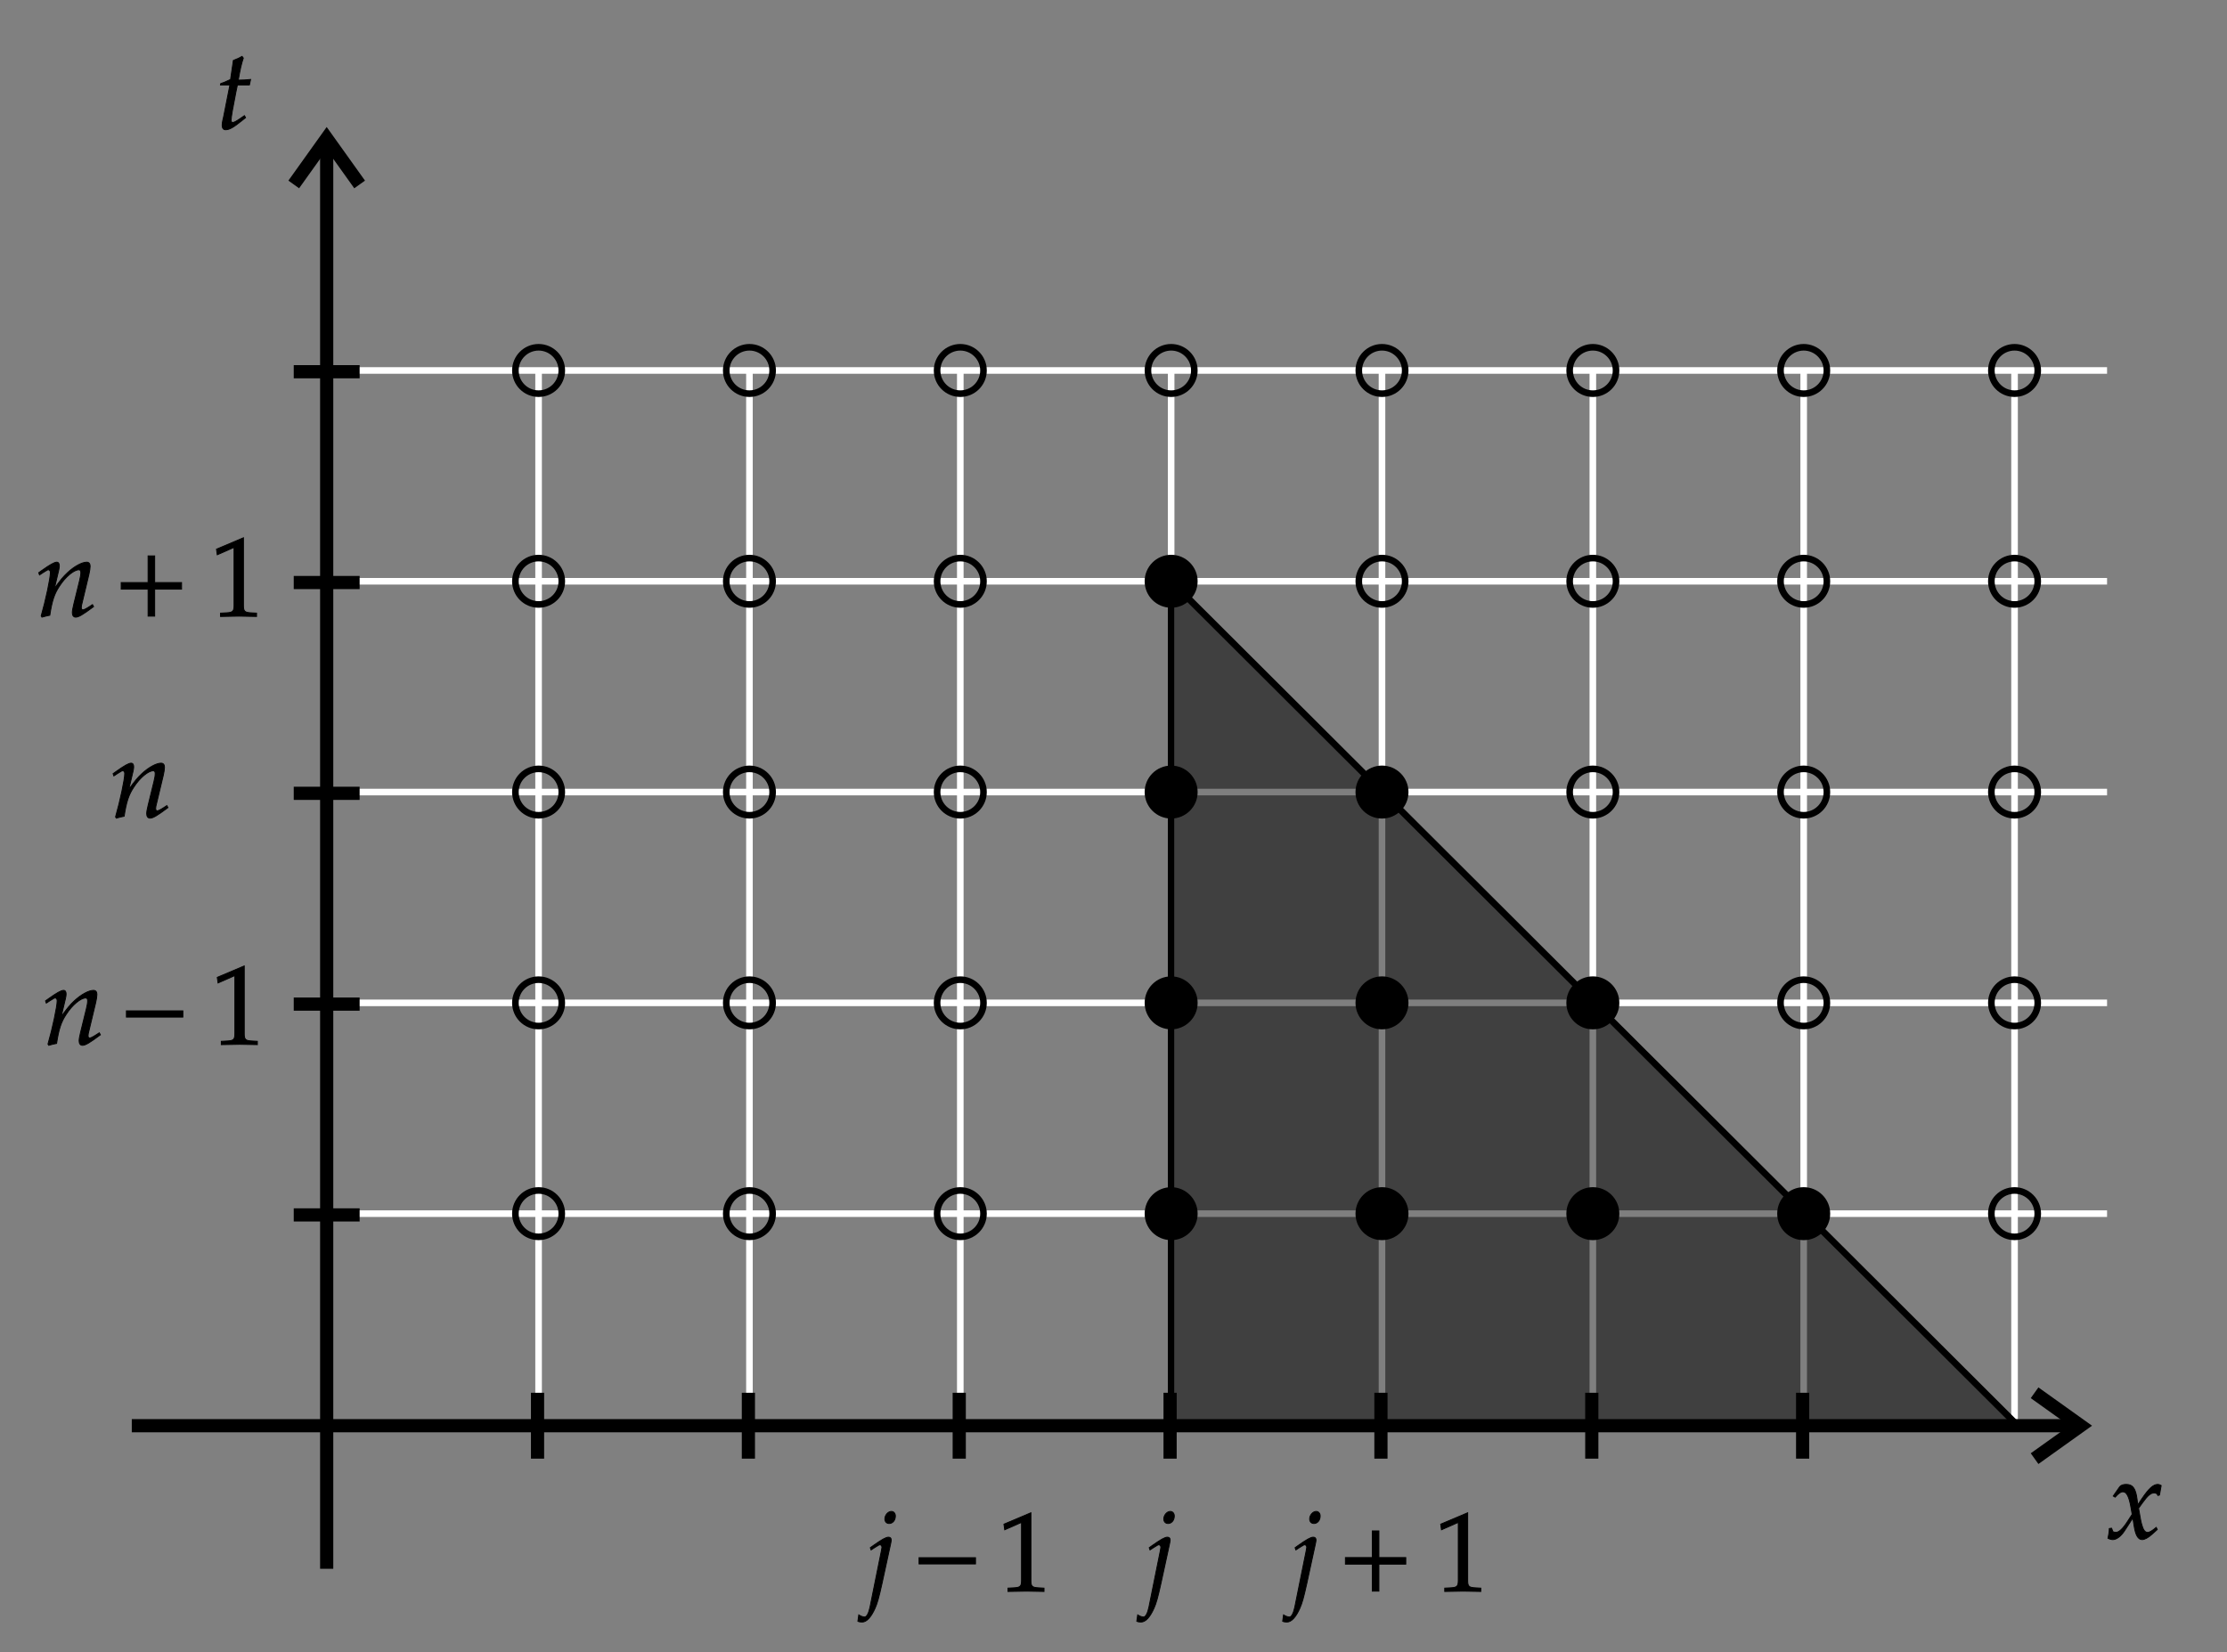 ﻿<svg xmlns="http://www.w3.org/2000/svg" width="337.983" height="250.824" style="
        width:337.983px;
        height:250.824px;
        background: white;
        fill: none;
">
        <rect width="100%" height="100%" fill="#808080" stroke="none"/>
        <svg xmlns="http://www.w3.org/2000/svg"/>
        <svg xmlns="http://www.w3.org/2000/svg"><g class="shapes-region" style="stroke: black; fill: none;"><g class="grouped-shape"><g class="composite-shape ignore-highlight"><path class="real" d=" M49.74,56.24 L319.78,56.24 L319.78,215.49 L49.74,215.49 Z" style="stroke-width: 1; stroke: none; fill: none;"/><path class="real" d=" M49.74,56.24 L49.74,215.49 M81.74,56.24 L81.74,215.49 M113.74,56.24 L113.74,215.49 M145.74,56.24 L145.74,215.49 M177.74,56.24 L177.74,215.49 M209.74,56.24 L209.74,215.49 M241.74,56.24 L241.74,215.49 M273.74,56.24 L273.74,215.49 M305.74,56.24 L305.74,215.49" style="stroke-width: 1; stroke: rgb(255, 255, 255); fill: none;"/><path class="real" d=" M49.74,56.24 L319.78,56.24 M49.74,88.24 L319.78,88.24 M49.74,120.24 L319.78,120.24 M49.74,152.24 L319.78,152.24 M49.74,184.24 L319.78,184.24" style="stroke-width: 1; stroke: rgb(255, 255, 255); fill: none;"/><path class="real" d=" " style="stroke-width: 1; stroke: rgb(255, 255, 255); fill: none;"/></g><g class="composite-shape ignore-highlight axis2d" style="stroke-width: 2; stroke: rgb(0, 0, 0);"><path class="real" d=" M20,216.43 L315.78,216.43 M49.58,21 L49.58,238.15"/><path d=" M308.78,211.43 L315.78,216.43 L308.78,221.43"/><path d=" M44.58,28 L49.58,21 L54.58,28"/><path d=" M81.58,211.43 L81.58,221.43 M113.58,211.43 L113.58,221.43 M145.58,211.43 L145.58,221.43 M177.58,211.43 L177.58,221.43 M209.58,211.43 L209.58,221.43 M241.58,211.43 L241.58,221.43 M273.58,211.43 L273.58,221.43 M44.58,184.43 L54.58,184.43 M44.58,152.43 L54.58,152.43 M44.58,120.43 L54.58,120.43 M44.58,88.43 L54.58,88.43 M44.58,56.43 L54.58,56.43"/><g style="fill: rgb(0, 0, 0); font-size: 11px; font-weight: normal; text-anchor: end; stroke: none; font-family: Times;"/></g><g class="composite-shape ignore-highlight"><path class="real" d=" M181.26,120.24 C181.26,118.3 179.68,116.72 177.74,116.72 C175.8,116.72 174.22,118.3 174.22,120.24 C174.22,122.19 175.8,123.76 177.74,123.76 C179.68,123.76 181.26,122.19 181.26,120.24 Z" style="stroke-width: 1; stroke: rgb(0, 0, 0); fill: rgb(0, 0, 0);"/></g><g class="composite-shape ignore-highlight"><path class="real" d=" M213.26,120.24 C213.26,118.3 211.68,116.72 209.74,116.72 C207.8,116.72 206.22,118.3 206.22,120.24 C206.22,122.19 207.8,123.76 209.74,123.76 C211.68,123.76 213.26,122.19 213.26,120.24 Z" style="stroke-width: 1; stroke: rgb(0, 0, 0); fill: rgb(0, 0, 0);"/></g><g class="composite-shape ignore-highlight"><path class="real" d=" M245.26,120.24 C245.26,118.3 243.68,116.72 241.74,116.72 C239.8,116.72 238.22,118.3 238.22,120.24 C238.22,122.19 239.8,123.76 241.74,123.76 C243.68,123.76 245.26,122.19 245.26,120.24 Z" style="stroke-width: 1; stroke: rgb(0, 0, 0); fill: none;"/></g><g class="composite-shape ignore-highlight"><path class="real" d=" M277.26,120.24 C277.26,118.3 275.68,116.72 273.74,116.72 C271.8,116.72 270.22,118.3 270.22,120.24 C270.22,122.19 271.8,123.76 273.74,123.76 C275.68,123.76 277.26,122.19 277.26,120.24 Z" style="stroke-width: 1; stroke: rgb(0, 0, 0); fill: none;"/></g><g class="composite-shape ignore-highlight"><path class="real" d=" M85.26,120.24 C85.26,118.3 83.68,116.72 81.74,116.72 C79.8,116.72 78.22,118.3 78.22,120.24 C78.22,122.19 79.8,123.76 81.74,123.76 C83.68,123.76 85.26,122.19 85.26,120.24 Z" style="stroke-width: 1; stroke: rgb(0, 0, 0); fill: none;"/></g><g class="composite-shape ignore-highlight"><path class="real" d=" M117.26,120.24 C117.26,118.3 115.68,116.72 113.74,116.72 C111.8,116.72 110.22,118.3 110.22,120.24 C110.22,122.19 111.8,123.76 113.74,123.76 C115.68,123.76 117.26,122.19 117.26,120.24 Z" style="stroke-width: 1; stroke: rgb(0, 0, 0); fill: none;"/></g><g class="composite-shape ignore-highlight"><path class="real" d=" M149.26,120.24 C149.26,118.3 147.68,116.72 145.74,116.72 C143.8,116.72 142.22,118.3 142.22,120.24 C142.22,122.19 143.8,123.76 145.74,123.76 C147.68,123.76 149.26,122.19 149.26,120.24 Z" style="stroke-width: 1; stroke: rgb(0, 0, 0); fill: none;"/></g><g class="composite-shape ignore-highlight"><path class="real" d=" M309.26,120.24 C309.26,118.3 307.68,116.72 305.74,116.72 C303.8,116.72 302.22,118.3 302.22,120.24 C302.22,122.19 303.8,123.76 305.74,123.76 C307.68,123.76 309.26,122.19 309.26,120.24 Z" style="stroke-width: 1; stroke: rgb(0, 0, 0); fill: none;"/></g><g class="composite-shape ignore-highlight"><path class="real" d=" M181.26,152.24 C181.26,150.3 179.68,148.72 177.74,148.72 C175.8,148.72 174.22,150.3 174.22,152.24 C174.22,154.19 175.8,155.76 177.74,155.76 C179.68,155.76 181.26,154.19 181.26,152.24 Z" style="stroke-width: 1; stroke: rgb(0, 0, 0); fill: rgb(0, 0, 0);"/></g><g class="composite-shape ignore-highlight"><path class="real" d=" M213.26,152.24 C213.26,150.3 211.68,148.72 209.74,148.72 C207.8,148.72 206.22,150.3 206.22,152.24 C206.22,154.19 207.8,155.76 209.74,155.76 C211.68,155.76 213.26,154.19 213.26,152.24 Z" style="stroke-width: 1; stroke: rgb(0, 0, 0); fill: rgb(0, 0, 0);"/></g><g class="composite-shape ignore-highlight"><path class="real" d=" M245.26,152.24 C245.26,150.3 243.68,148.72 241.74,148.72 C239.8,148.72 238.22,150.3 238.22,152.24 C238.22,154.19 239.8,155.76 241.74,155.76 C243.68,155.76 245.26,154.19 245.26,152.24 Z" style="stroke-width: 1; stroke: rgb(0, 0, 0); fill: rgb(0, 0, 0);"/></g><g class="composite-shape ignore-highlight"><path class="real" d=" M277.26,152.24 C277.26,150.3 275.68,148.72 273.74,148.72 C271.8,148.72 270.22,150.3 270.22,152.24 C270.22,154.19 271.8,155.76 273.74,155.76 C275.68,155.76 277.26,154.19 277.26,152.24 Z" style="stroke-width: 1; stroke: rgb(0, 0, 0); fill: none;"/></g><g class="composite-shape ignore-highlight"><path class="real" d=" M85.26,152.24 C85.26,150.3 83.68,148.72 81.74,148.72 C79.8,148.72 78.22,150.3 78.22,152.24 C78.22,154.19 79.8,155.76 81.74,155.76 C83.68,155.76 85.26,154.19 85.26,152.24 Z" style="stroke-width: 1; stroke: rgb(0, 0, 0); fill: none;"/></g><g class="composite-shape ignore-highlight"><path class="real" d=" M117.26,152.24 C117.26,150.3 115.68,148.72 113.74,148.72 C111.8,148.72 110.22,150.3 110.22,152.24 C110.22,154.19 111.8,155.76 113.74,155.76 C115.68,155.76 117.26,154.19 117.26,152.24 Z" style="stroke-width: 1; stroke: rgb(0, 0, 0); fill: none;"/></g><g class="composite-shape ignore-highlight"><path class="real" d=" M149.26,152.24 C149.26,150.3 147.68,148.72 145.74,148.72 C143.8,148.72 142.22,150.3 142.22,152.24 C142.22,154.19 143.8,155.76 145.74,155.76 C147.68,155.76 149.26,154.19 149.26,152.24 Z" style="stroke-width: 1; stroke: rgb(0, 0, 0); fill: none;"/></g><g class="composite-shape ignore-highlight"><path class="real" d=" M309.26,152.24 C309.26,150.3 307.68,148.72 305.74,148.72 C303.8,148.72 302.22,150.3 302.22,152.24 C302.22,154.19 303.8,155.76 305.74,155.76 C307.68,155.76 309.26,154.19 309.26,152.24 Z" style="stroke-width: 1; stroke: rgb(0, 0, 0); fill: none;"/></g><g class="composite-shape ignore-highlight"><path class="real" d=" M181.26,184.24 C181.26,182.3 179.68,180.72 177.74,180.72 C175.8,180.72 174.22,182.3 174.22,184.24 C174.22,186.19 175.8,187.76 177.74,187.76 C179.68,187.76 181.26,186.19 181.26,184.24 Z" style="stroke-width: 1; stroke: rgb(0, 0, 0); fill: rgb(0, 0, 0);"/></g><g class="composite-shape ignore-highlight"><path class="real" d=" M213.26,184.24 C213.26,182.3 211.68,180.72 209.74,180.72 C207.8,180.72 206.22,182.3 206.22,184.24 C206.22,186.19 207.8,187.76 209.74,187.76 C211.68,187.76 213.26,186.19 213.26,184.24 Z" style="stroke-width: 1; stroke: rgb(0, 0, 0); fill: rgb(0, 0, 0);"/></g><g class="composite-shape ignore-highlight"><path class="real" d=" M245.26,184.24 C245.26,182.3 243.68,180.72 241.74,180.72 C239.8,180.72 238.22,182.3 238.22,184.24 C238.22,186.19 239.8,187.76 241.74,187.76 C243.68,187.76 245.26,186.19 245.26,184.24 Z" style="stroke-width: 1; stroke: rgb(0, 0, 0); fill: rgb(0, 0, 0);"/></g><g class="composite-shape ignore-highlight"><path class="real" d=" M277.26,184.24 C277.26,182.3 275.68,180.72 273.74,180.72 C271.8,180.72 270.22,182.3 270.22,184.24 C270.22,186.19 271.8,187.76 273.74,187.76 C275.68,187.76 277.26,186.19 277.26,184.24 Z" style="stroke-width: 1; stroke: rgb(0, 0, 0); fill: rgb(0, 0, 0);"/></g><g class="composite-shape ignore-highlight"><path class="real" d=" M85.26,184.24 C85.26,182.3 83.68,180.72 81.74,180.72 C79.8,180.72 78.22,182.3 78.22,184.24 C78.22,186.19 79.8,187.76 81.74,187.76 C83.68,187.76 85.26,186.19 85.26,184.24 Z" style="stroke-width: 1; stroke: rgb(0, 0, 0); fill: none;"/></g><g class="composite-shape ignore-highlight"><path class="real" d=" M117.26,184.24 C117.26,182.3 115.68,180.72 113.74,180.72 C111.8,180.72 110.22,182.3 110.22,184.24 C110.22,186.19 111.8,187.76 113.74,187.76 C115.68,187.76 117.26,186.19 117.26,184.24 Z" style="stroke-width: 1; stroke: rgb(0, 0, 0); fill: none;"/></g><g class="composite-shape ignore-highlight"><path class="real" d=" M149.26,184.24 C149.26,182.3 147.68,180.72 145.74,180.72 C143.8,180.72 142.22,182.3 142.22,184.24 C142.22,186.19 143.8,187.76 145.74,187.76 C147.68,187.76 149.26,186.19 149.26,184.24 Z" style="stroke-width: 1; stroke: rgb(0, 0, 0); fill: none;"/></g><g class="composite-shape ignore-highlight"><path class="real" d=" M309.26,184.24 C309.26,182.3 307.68,180.72 305.74,180.72 C303.8,180.72 302.22,182.3 302.22,184.24 C302.22,186.19 303.8,187.76 305.74,187.76 C307.68,187.76 309.26,186.19 309.26,184.24 Z" style="stroke-width: 1; stroke: rgb(0, 0, 0); fill: none;"/></g><g class="composite-shape ignore-highlight"><path class="real" d=" M181.26,88.24 C181.26,86.3 179.68,84.72 177.74,84.72 C175.8,84.72 174.22,86.3 174.22,88.24 C174.22,90.19 175.8,91.76 177.74,91.76 C179.68,91.76 181.26,90.19 181.26,88.24 Z" style="stroke-width: 1; stroke: rgb(0, 0, 0); fill: rgb(0, 0, 0);"/></g><g class="composite-shape ignore-highlight"><path class="real" d=" M213.26,88.24 C213.26,86.3 211.68,84.72 209.74,84.72 C207.8,84.72 206.22,86.3 206.22,88.24 C206.22,90.19 207.8,91.76 209.74,91.76 C211.68,91.76 213.26,90.19 213.26,88.24 Z" style="stroke-width: 1; stroke: rgb(0, 0, 0); fill: none;"/></g><g class="composite-shape ignore-highlight"><path class="real" d=" M245.26,88.24 C245.26,86.3 243.68,84.72 241.74,84.72 C239.8,84.72 238.22,86.3 238.22,88.24 C238.22,90.19 239.8,91.76 241.74,91.76 C243.68,91.76 245.26,90.19 245.26,88.24 Z" style="stroke-width: 1; stroke: rgb(0, 0, 0); fill: none;"/></g><g class="composite-shape ignore-highlight"><path class="real" d=" M277.26,88.24 C277.26,86.3 275.68,84.72 273.74,84.72 C271.8,84.72 270.22,86.3 270.22,88.24 C270.22,90.19 271.8,91.76 273.74,91.76 C275.68,91.76 277.26,90.19 277.26,88.24 Z" style="stroke-width: 1; stroke: rgb(0, 0, 0); fill: none;"/></g><g class="composite-shape ignore-highlight"><path class="real" d=" M85.26,88.24 C85.26,86.3 83.68,84.72 81.74,84.72 C79.8,84.72 78.22,86.3 78.22,88.24 C78.22,90.19 79.8,91.76 81.74,91.76 C83.68,91.76 85.26,90.19 85.26,88.24 Z" style="stroke-width: 1; stroke: rgb(0, 0, 0); fill: none;"/></g><g class="composite-shape ignore-highlight"><path class="real" d=" M117.26,88.24 C117.26,86.3 115.68,84.72 113.74,84.72 C111.8,84.72 110.22,86.3 110.22,88.24 C110.22,90.19 111.8,91.76 113.74,91.76 C115.68,91.76 117.26,90.19 117.26,88.24 Z" style="stroke-width: 1; stroke: rgb(0, 0, 0); fill: none;"/></g><g class="composite-shape ignore-highlight"><path class="real" d=" M149.26,88.24 C149.26,86.3 147.68,84.72 145.74,84.72 C143.8,84.72 142.22,86.3 142.22,88.24 C142.22,90.19 143.8,91.76 145.74,91.76 C147.68,91.76 149.26,90.19 149.26,88.24 Z" style="stroke-width: 1; stroke: rgb(0, 0, 0); fill: none;"/></g><g class="composite-shape ignore-highlight"><path class="real" d=" M309.26,88.24 C309.26,86.3 307.68,84.72 305.74,84.72 C303.8,84.72 302.22,86.3 302.22,88.24 C302.22,90.19 303.8,91.76 305.74,91.76 C307.68,91.76 309.26,90.19 309.26,88.24 Z" style="stroke-width: 1; stroke: rgb(0, 0, 0); fill: none;"/></g><g class="composite-shape ignore-highlight"><path class="real" d=" M85.26,56.24 C85.26,54.3 83.68,52.72 81.74,52.72 C79.8,52.72 78.22,54.3 78.22,56.24 C78.22,58.19 79.8,59.76 81.74,59.76 C83.68,59.76 85.26,58.19 85.26,56.24 Z" style="stroke-width: 1; stroke: rgb(0, 0, 0); fill: none;"/></g><g class="composite-shape ignore-highlight"><path class="real" d=" M117.26,56.24 C117.26,54.3 115.68,52.72 113.74,52.72 C111.8,52.72 110.22,54.3 110.22,56.24 C110.22,58.19 111.8,59.76 113.74,59.76 C115.68,59.76 117.26,58.19 117.26,56.24 Z" style="stroke-width: 1; stroke: rgb(0, 0, 0); fill: none;"/></g><g class="composite-shape ignore-highlight"><path class="real" d=" M149.26,56.24 C149.26,54.3 147.68,52.72 145.74,52.72 C143.8,52.72 142.22,54.3 142.22,56.24 C142.22,58.19 143.8,59.76 145.74,59.76 C147.68,59.76 149.26,58.19 149.26,56.24 Z" style="stroke-width: 1; stroke: rgb(0, 0, 0); fill: none;"/></g><g class="composite-shape ignore-highlight"><path class="real" d=" M181.26,56.24 C181.26,54.3 179.68,52.72 177.74,52.72 C175.8,52.72 174.22,54.3 174.22,56.24 C174.22,58.19 175.8,59.76 177.74,59.76 C179.68,59.76 181.26,58.19 181.26,56.24 Z" style="stroke-width: 1; stroke: rgb(0, 0, 0); fill: none;"/></g><g class="composite-shape ignore-highlight"><path class="real" d=" M213.26,56.24 C213.26,54.3 211.68,52.72 209.74,52.72 C207.8,52.72 206.22,54.3 206.22,56.24 C206.22,58.19 207.8,59.76 209.74,59.76 C211.68,59.76 213.26,58.19 213.26,56.24 Z" style="stroke-width: 1; stroke: rgb(0, 0, 0); fill: none;"/></g><g class="composite-shape ignore-highlight"><path class="real" d=" M245.26,56.24 C245.26,54.3 243.68,52.72 241.74,52.72 C239.8,52.72 238.22,54.3 238.22,56.24 C238.22,58.19 239.8,59.76 241.74,59.76 C243.68,59.76 245.26,58.19 245.26,56.24 Z" style="stroke-width: 1; stroke: rgb(0, 0, 0); fill: none;"/></g><g class="composite-shape ignore-highlight"><path class="real" d=" M277.26,56.24 C277.26,54.3 275.68,52.72 273.74,52.72 C271.8,52.72 270.22,54.3 270.22,56.24 C270.22,58.19 271.8,59.76 273.74,59.76 C275.68,59.76 277.26,58.19 277.26,56.24 Z" style="stroke-width: 1; stroke: rgb(0, 0, 0); fill: none;"/></g><g class="composite-shape ignore-highlight"><path class="real" d=" M309.26,56.24 C309.26,54.3 307.68,52.72 305.74,52.72 C303.8,52.72 302.22,54.3 302.22,56.24 C302.22,58.19 303.8,59.76 305.74,59.76 C307.68,59.76 309.26,58.19 309.26,56.24 Z" style="stroke-width: 1; stroke: rgb(0, 0, 0); fill: none;"/></g><g class="composite-shape ignore-highlight"><path class="real" d=" M177.74,88.24 L306.02,216.21 L177.74,216.21 Z" style="stroke-width: 1; stroke: rgb(0, 0, 0); fill: rgba(0, 0, 0, 0.5);"/></g></g><g class="intersections-group"><g style="stroke: rgb(0, 0, 0); stroke-width: 1; fill: none;"/></g></g><g/><g/><!-- react-empty: 317 --></svg>
        <svg xmlns="http://www.w3.org/2000/svg" width="335.994" height="248.835" style="width:335.994px;height:248.835px;font-family:Asana-Math, Asana;background:white;"><g><g><g style="transform:matrix(1,0,0,1,172.763,241.545);"><path d="M194 351L94 -144C83 -196 65 -231 47 -231C33 -231 15 -225 -6 -212L-14 -269C-4 -274 9 -276 24 -276C64 -276 104 -233 140 -152C160 -107 174 -57 202 70L278 420C282 438 284 451 284 457C284 473 275 482 259 482C237 482 200 461 125 408L97 388L104 368L136 389C173 412 176 414 183 414C193 414 201 404 201 391C201 382 194 356 194 351ZM285 712C256 712 227 679 227 645C227 620 242 604 266 604C297 604 321 633 321 671C321 695 306 712 285 712Z" stroke="rgb(0, 0, 0)" stroke-width="8" fill="rgb(0, 0, 0)" style="transform:matrix(0.017,0,0,-0.017,0,0);"></path></g></g></g><g><g><g style="transform:matrix(1,0,0,1,194.901,241.545);"><path d="M194 351L94 -144C83 -196 65 -231 47 -231C33 -231 15 -225 -6 -212L-14 -269C-4 -274 9 -276 24 -276C64 -276 104 -233 140 -152C160 -107 174 -57 202 70L278 420C282 438 284 451 284 457C284 473 275 482 259 482C237 482 200 461 125 408L97 388L104 368L136 389C173 412 176 414 183 414C193 414 201 404 201 391C201 382 194 356 194 351ZM285 712C256 712 227 679 227 645C227 620 242 604 266 604C297 604 321 633 321 671C321 695 306 712 285 712Z" stroke="rgb(0, 0, 0)" stroke-width="8" fill="rgb(0, 0, 0)" style="transform:matrix(0.017,0,0,-0.017,0,0);"></path></g><g style="transform:matrix(1,0,0,1,203.082,241.545);"><path d="M604 241L604 300L364 300L364 538L305 538L305 300L65 300L65 241L305 241L305 0L364 0L364 241Z" stroke="rgb(0, 0, 0)" stroke-width="8" fill="rgb(0, 0, 0)" style="transform:matrix(0.017,0,0,-0.017,0,0);"></path></g><g style="transform:matrix(1,0,0,1,217.628,241.545);"><path d="M418 -3L418 27L366 30C311 33 301 44 301 96L301 700L60 598L67 548L217 614L217 96C217 44 206 33 152 30L96 27L96 -3C250 0 250 0 261 0C292 0 402 -3 418 -3Z" stroke="rgb(0, 0, 0)" stroke-width="8" fill="rgb(0, 0, 0)" style="transform:matrix(0.017,0,0,-0.017,0,0);"></path></g></g></g><g><g><g style="transform:matrix(1,0,0,1,130.433,241.545);"><path d="M194 351L94 -144C83 -196 65 -231 47 -231C33 -231 15 -225 -6 -212L-14 -269C-4 -274 9 -276 24 -276C64 -276 104 -233 140 -152C160 -107 174 -57 202 70L278 420C282 438 284 451 284 457C284 473 275 482 259 482C237 482 200 461 125 408L97 388L104 368L136 389C173 412 176 414 183 414C193 414 201 404 201 391C201 382 194 356 194 351ZM285 712C256 712 227 679 227 645C227 620 242 604 266 604C297 604 321 633 321 671C321 695 306 712 285 712Z" stroke="rgb(0, 0, 0)" stroke-width="8" fill="rgb(0, 0, 0)" style="transform:matrix(0.017,0,0,-0.017,0,0);"></path></g><g style="transform:matrix(1,0,0,1,138.615,241.545);"><path d="M555 243L555 299L51 299L51 243Z" stroke="rgb(0, 0, 0)" stroke-width="8" fill="rgb(0, 0, 0)" style="transform:matrix(0.017,0,0,-0.017,0,0);"></path></g><g style="transform:matrix(1,0,0,1,151.342,241.545);"><path d="M418 -3L418 27L366 30C311 33 301 44 301 96L301 700L60 598L67 548L217 614L217 96C217 44 206 33 152 30L96 27L96 -3C250 0 250 0 261 0C292 0 402 -3 418 -3Z" stroke="rgb(0, 0, 0)" stroke-width="8" fill="rgb(0, 0, 0)" style="transform:matrix(0.017,0,0,-0.017,0,0);"></path></g></g></g><g><g><g style="transform:matrix(1,0,0,1,16.754,124.045);"><path d="M24 388L31 368L63 389C100 412 103 414 110 414C121 414 128 404 128 389C128 338 87 145 46 2L53 -9C78 -2 101 4 123 8C142 134 163 199 209 268C263 352 338 414 383 414C394 414 400 405 400 390C400 372 397 351 389 319L337 107C328 70 324 47 324 31C324 6 335 -9 354 -9C380 -9 416 12 514 85L504 103L478 86C449 67 427 56 417 56C410 56 404 65 404 76C404 81 405 92 406 96L472 372C479 401 483 429 483 446C483 469 472 482 452 482C410 482 341 444 282 389C244 354 216 320 164 247L202 408C206 426 208 438 208 449C208 470 200 482 185 482C164 482 125 460 52 408Z" stroke="rgb(0, 0, 0)" stroke-width="8" fill="rgb(0, 0, 0)" style="transform:matrix(0.017,0,0,-0.017,0,0);"></path></g></g></g><g><g><g style="transform:matrix(1,0,0,1,5.469,93.534);"><path d="M24 388L31 368L63 389C100 412 103 414 110 414C121 414 128 404 128 389C128 338 87 145 46 2L53 -9C78 -2 101 4 123 8C142 134 163 199 209 268C263 352 338 414 383 414C394 414 400 405 400 390C400 372 397 351 389 319L337 107C328 70 324 47 324 31C324 6 335 -9 354 -9C380 -9 416 12 514 85L504 103L478 86C449 67 427 56 417 56C410 56 404 65 404 76C404 81 405 92 406 96L472 372C479 401 483 429 483 446C483 469 472 482 452 482C410 482 341 444 282 389C244 354 216 320 164 247L202 408C206 426 208 438 208 449C208 470 200 482 185 482C164 482 125 460 52 408Z" stroke="rgb(0, 0, 0)" stroke-width="8" fill="rgb(0, 0, 0)" style="transform:matrix(0.017,0,0,-0.017,0,0);"></path></g><g style="transform:matrix(1,0,0,1,17.287,93.534);"><path d="M604 241L604 300L364 300L364 538L305 538L305 300L65 300L65 241L305 241L305 0L364 0L364 241Z" stroke="rgb(0, 0, 0)" stroke-width="8" fill="rgb(0, 0, 0)" style="transform:matrix(0.017,0,0,-0.017,0,0);"></path></g><g style="transform:matrix(1,0,0,1,31.832,93.534);"><path d="M418 -3L418 27L366 30C311 33 301 44 301 96L301 700L60 598L67 548L217 614L217 96C217 44 206 33 152 30L96 27L96 -3C250 0 250 0 261 0C292 0 402 -3 418 -3Z" stroke="rgb(0, 0, 0)" stroke-width="8" fill="rgb(0, 0, 0)" style="transform:matrix(0.017,0,0,-0.017,0,0);"></path></g></g></g><g><g><g style="transform:matrix(1,0,0,1,6.499,158.534);"><path d="M24 388L31 368L63 389C100 412 103 414 110 414C121 414 128 404 128 389C128 338 87 145 46 2L53 -9C78 -2 101 4 123 8C142 134 163 199 209 268C263 352 338 414 383 414C394 414 400 405 400 390C400 372 397 351 389 319L337 107C328 70 324 47 324 31C324 6 335 -9 354 -9C380 -9 416 12 514 85L504 103L478 86C449 67 427 56 417 56C410 56 404 65 404 76C404 81 405 92 406 96L472 372C479 401 483 429 483 446C483 469 472 482 452 482C410 482 341 444 282 389C244 354 216 320 164 247L202 408C206 426 208 438 208 449C208 470 200 482 185 482C164 482 125 460 52 408Z" stroke="rgb(0, 0, 0)" stroke-width="8" fill="rgb(0, 0, 0)" style="transform:matrix(0.017,0,0,-0.017,0,0);"></path></g><g style="transform:matrix(1,0,0,1,18.317,158.534);"><path d="M555 243L555 299L51 299L51 243Z" stroke="rgb(0, 0, 0)" stroke-width="8" fill="rgb(0, 0, 0)" style="transform:matrix(0.017,0,0,-0.017,0,0);"></path></g><g style="transform:matrix(1,0,0,1,31.953,158.534);"><path d="M418 -3L418 27L366 30C311 33 301 44 301 96L301 700L60 598L67 548L217 614L217 96C217 44 206 33 152 30L96 27L96 -3C250 0 250 0 261 0C292 0 402 -3 418 -3Z" stroke="rgb(0, 0, 0)" stroke-width="8" fill="rgb(0, 0, 0)" style="transform:matrix(0.017,0,0,-0.017,0,0);"></path></g></g></g><g><g><g style="transform:matrix(1,0,0,1,319.766,233.534);"><path d="M9 1C24 -7 40 -11 52 -11C85 -11 124 18 155 65L231 182L242 113C255 28 278 -11 314 -11C336 -11 368 6 400 35L449 79L440 98C404 68 379 53 363 53C348 53 335 63 325 83C316 102 305 139 300 168L282 269L317 318C364 383 391 406 422 406C438 406 450 398 455 383L469 387L484 472C472 479 463 482 454 482C414 482 374 446 312 354L275 299L269 347C257 446 230 482 171 482C145 482 123 474 114 461L56 378L73 368C103 402 123 416 142 416C175 416 197 375 214 277L225 215L185 153C142 86 108 54 80 54C65 54 54 58 52 63L41 91L21 88C21 53 13 27 9 1Z" stroke="rgb(0, 0, 0)" stroke-width="8" fill="rgb(0, 0, 0)" style="transform:matrix(0.017,0,0,-0.017,0,0);"></path></g></g></g><g><g><g style="transform:matrix(1,0,0,1,32.763,19.543);"><path d="M125 390L69 107C68 99 56 61 56 31C56 6 67 -9 86 -9C121 -9 156 11 234 74L265 99L255 117L210 86C181 66 161 56 150 56C141 56 136 64 136 76C136 102 150 183 179 328L192 390L299 390L310 440C272 436 238 434 200 434C216 528 227 577 245 631L234 646C214 634 187 622 156 610L131 440C87 419 61 408 43 403L41 390Z" stroke="rgb(0, 0, 0)" stroke-width="8" fill="rgb(0, 0, 0)" style="transform:matrix(0.017,0,0,-0.017,0,0);"></path></g></g></g></svg>
</svg>
